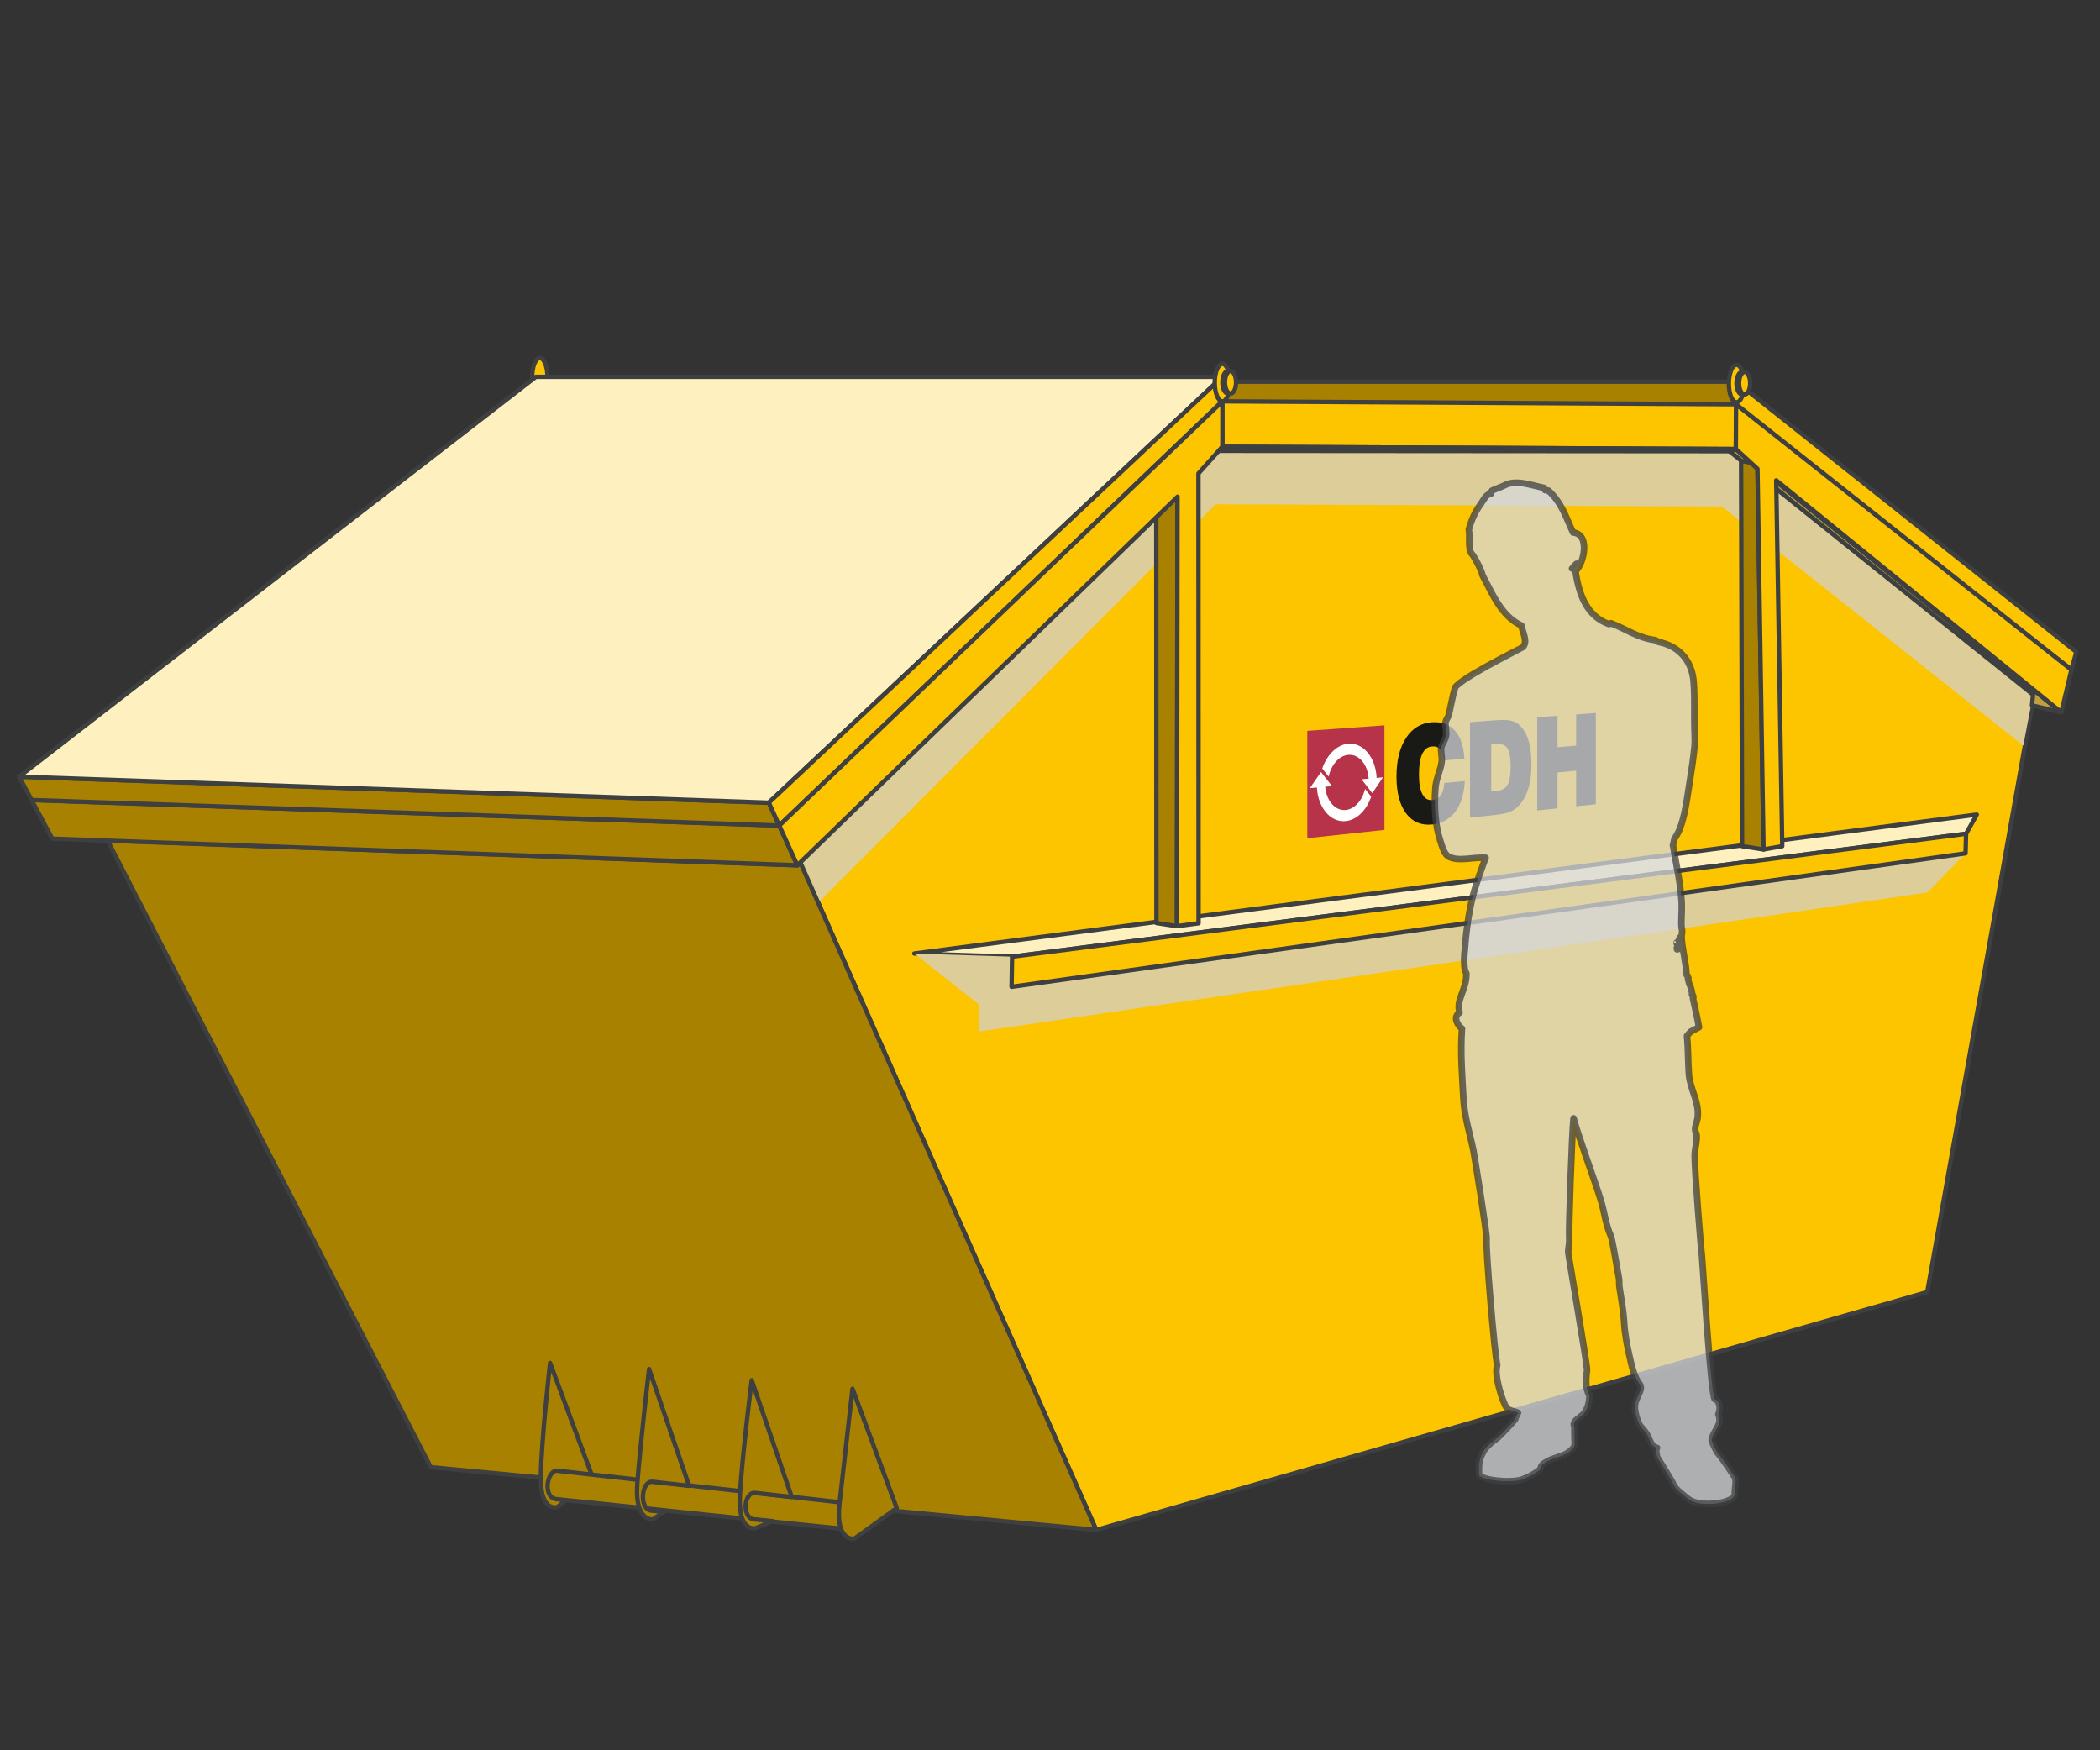 <?xml version="1.0" encoding="UTF-8"?> <svg xmlns="http://www.w3.org/2000/svg" viewBox="0 0 840 700"><rect x="0" y="0" width="840" height="700" fill="#333333" stroke="none"/><g style="fill:none; isolation:isolate;"><g id="a"><rect width="840" height="700" style="fill:none;"></rect></g><g id="b"><ellipse cx="215.93" cy="150.71" rx="3.06" ry="7.49" style="fill:#fdc400; stroke:#3e3f40; stroke-linecap:round; stroke-linejoin:round; stroke-width:1.75px;"></ellipse><polygon points="438.5 611.88 770.9 516.76 813.9 276.25 694.33 170.11 485.04 169.77 320.15 344.98 438.5 611.88" style="fill:#fdc400; stroke:#3e3f40; stroke-linecap:round; stroke-linejoin:round; stroke-width:1.75px;"></polygon><polygon points="320.15 344.98 485.69 169.2 690.84 170.56 813.22 277.82 809.31 298.2 688.72 202.58 486.27 201.67 327.1 361.23 320.15 344.98" style="fill:#dccd99; mix-blend-mode:multiply;"></polygon><polygon points="43.03 336.15 172.31 586.79 438.5 611.88 320.15 344.98 318.93 346.06 43.03 336.15" style="fill:#a88100; stroke:#3e3f40; stroke-linecap:round; stroke-linejoin:round; stroke-width:1.75px;"></polygon><polygon points="311.7 330.17 318.93 346.06 20.9 335.42 12.64 319.96 311.7 330.17" style="fill:#a88100; stroke:#3e3f40; stroke-linecap:round; stroke-linejoin:round; stroke-width:1.75px;"></polygon><polygon points="12.64 319.96 7.65 310.62 307.53 321.02 311.7 330.17 12.64 319.96" style="fill:#a88100; stroke:#3e3f40; stroke-linecap:round; stroke-linejoin:round; stroke-width:1.75px;"></polygon><polygon points="694.42 152.65 830.54 260.73 828.57 267.88 828.57 267.88 694.42 163.85 694.42 152.65" style="fill:#fdc400; stroke:#3e3f40; stroke-linecap:round; stroke-linejoin:round; stroke-width:1.75px;"></polygon><polygon points="690.04 177.57 690.84 170.56 485.04 169.77 485.69 169.2 695.09 170.13 694.42 177.57 690.04 177.57" style="fill:#bea040; stroke:#3e3f40; stroke-linecap:round; stroke-linejoin:round; stroke-width:1.75px;"></polygon><polygon points="214.34 150.71 488.95 150.71 307.53 321.02 7.65 310.62 214.34 150.71" style="fill:#fef0bf; stroke:#3e3f40; stroke-linecap:round; stroke-linejoin:round; stroke-width:1.75px;"></polygon><polygon points="307.53 321.02 311.7 330.17 488.95 160.51 488.95 150.71 307.53 321.02" style="fill:#fdc400; stroke:#3e3f40; stroke-linecap:round; stroke-linejoin:round; stroke-width:1.75px;"></polygon><polygon points="488.79 159.83 694.61 160.89 694.33 179.58 488.95 178.66 488.79 159.83" style="fill:#fdc400; stroke:#3e3f40; stroke-linecap:round; stroke-linejoin:round; stroke-width:1.75px;"></polygon><polygon points="694.33 179.58 824.54 284.89 812.79 282.1 813.22 277.82 691.77 180.45 694.33 179.58" style="fill:#bea040; stroke:#3e3f40; stroke-linecap:round; stroke-linejoin:round; stroke-width:1.75px;"></polygon><polygon points="365.71 381.35 404.83 382.61 786.43 333.44 790.71 325.79 365.71 381.35" style="fill:#fef0bf; stroke:#3e3f40; stroke-linecap:round; stroke-linejoin:round; stroke-width:1.75px;"></polygon><polygon points="471.01 188.39 470.78 370.41 462.58 369.15 462.51 192.88 471.01 188.39" style="fill:#a88100; stroke:#3e3f40; stroke-linecap:round; stroke-linejoin:round; stroke-width:1.75px;"></polygon><polygon points="696.44 184.35 696.83 338.41 705.41 339.73 702.99 185.52 696.44 184.35" style="fill:#a88100; stroke:#3e3f40; stroke-linecap:round; stroke-linejoin:round; stroke-width:1.75px;"></polygon><polygon points="828.57 267.88 694.42 161.67 694.33 179.58 702.99 187.5 705.41 339.73 712.9 338.41 710.49 192.1 824.54 284.89 828.57 267.88" style="fill:#fdc400; stroke:#3e3f40; stroke-linecap:round; stroke-linejoin:round; stroke-width:1.75px;"></polygon><polygon points="488.96 160.51 311.7 330.17 318.93 346.06 471.01 198.65 470.78 370.41 479.43 369.25 479.38 189.35 488.96 178.66 488.96 160.51" style="fill:#fdc400; stroke:#3e3f40; stroke-linecap:round; stroke-linejoin:round; stroke-width:1.75px;"></polygon><polygon points="365.71 381.35 391.71 401.85 391.71 412.54 770.98 356.94 786.23 341.28 404.63 394.66 404.83 382.61 365.71 381.35" style="fill:#dccd99; mix-blend-mode:multiply;"></polygon><polygon points="404.83 382.61 404.63 394.66 786.23 341.28 786.43 333.44 404.83 382.61" style="fill:#fdc400; stroke:#3e3f40; stroke-linecap:round; stroke-linejoin:round; stroke-width:1.75px;"></polygon><polygon points="691.77 180.45 487.66 180.3 488.95 178.66 694.33 179.58 691.77 180.45" style="fill:#e1d3a6; stroke:#3e3f40; stroke-linecap:round; stroke-linejoin:round; stroke-width:1.75px;"></polygon><path d="m236.93,590.51l-13.88,12.2s-6.9,2.46-6.73-11.89c.17-14.46,3.71-45.7,3.71-45.7l16.9,45.39Z" style="fill:#a88100; stroke:#3e3f40; stroke-linecap:round; stroke-linejoin:round; stroke-width:1.75px;"></path><path d="m222.96,588.2l117.14,13.07c5.77.1,5.77,10.69,2.57,10.64s-114.25-11.84-120.03-12.34c-5.77-.5-3.85-11.83.32-11.37Z" style="fill:#a88100; stroke:#3e3f40; stroke-linecap:round; stroke-linejoin:round; stroke-width:1.75px;"></path><path d="m358.7,603.16l-17,12.25s-7.59,1.21-5.92-13.86c1.78-16.01,5.22-46.13,5.22-46.13l17.7,47.74Z" style="fill:#a88100; stroke:#3e3f40; stroke-linecap:round; stroke-linejoin:round; stroke-width:1.75px;"></path><path d="m302.15,611.18s-7.03,1.69-6.19-13.2c.86-15.27,4.72-45.98,4.72-45.98l16.02,46.7-14.59-1.63c-4.65-.48-5.45,10.1-.48,10.58s7.38.72,7.38.72l-6.84,2.82Z" style="fill:#a88100; stroke:#3e3f40; stroke-linecap:round; stroke-linejoin:round; stroke-width:1.75px;"></path><path d="m261.05,607.7s-7.24.68-6.14-14.18c1.17-15.75,4.72-45.98,4.72-45.98l16.02,46.7-14.59-1.63c-4.65-.48-5.5,11.08-.53,11.56s5.5.1,5.5.1l-4.97,3.44Z" style="fill:#a88100; stroke:#3e3f40; stroke-linecap:round; stroke-linejoin:round; stroke-width:1.75px;"></path><polygon points="694.42 152.65 488.95 152.65 488.96 160.51 694.42 161.67 694.42 152.65" style="fill:#a88100; stroke:#3e3f40; stroke-linecap:round; stroke-linejoin:round; stroke-width:1.75px;"></polygon><ellipse cx="488.95" cy="153.02" rx="3.06" ry="7.49" style="fill:#fdc400; stroke:#3e3f40; stroke-linecap:round; stroke-linejoin:round; stroke-width:1.75px;"></ellipse><ellipse cx="491.18" cy="152.89" rx="2.22" ry="4.49" style="fill:#fdc400; stroke:#3e3f40; stroke-linecap:round; stroke-linejoin:round; stroke-width:1.75px;"></ellipse><ellipse cx="492.2" cy="152.89" rx="2.22" ry="4.49" style="fill:#fdc400; stroke:#3e3f40; stroke-linecap:round; stroke-linejoin:round; stroke-width:1.75px;"></ellipse><ellipse cx="694.61" cy="153.4" rx="3.06" ry="7.49" style="fill:#fdc400; stroke:#3e3f40; stroke-linecap:round; stroke-linejoin:round; stroke-width:1.75px;"></ellipse><ellipse cx="696.83" cy="153.26" rx="2.22" ry="4.49" style="fill:#fdc400; stroke:#3e3f40; stroke-linecap:round; stroke-linejoin:round; stroke-width:1.75px;"></ellipse><ellipse cx="697.85" cy="153.26" rx="2.22" ry="4.49" style="fill:#fdc400; stroke:#3e3f40; stroke-linecap:round; stroke-linejoin:round; stroke-width:1.75px;"></ellipse></g><g id="c"><polygon points="522.92 292.29 522.92 335.22 553.78 331.9 553.78 290.09 522.92 292.29" style="fill:#b73349;"></polygon><path d="m577.73,313.14l8.18-.76c-.24,5.08-1.49,9.13-3.74,12.16-2.26,3.04-5.34,4.77-9.25,5.19-4.41.47-7.9-.99-10.46-4.39-2.57-3.42-3.86-8.35-3.86-14.77s1.28-11.56,3.82-15.44c2.53-3.87,5.97-5.96,10.29-6.27,3.96-.28,7.05.84,9.3,3.37,2.24,2.52,3.48,6.25,3.75,11.2l-8.28.71c-.12-1.97-.58-3.42-1.36-4.37-.78-.94-1.88-1.36-3.3-1.25-1.74.14-3.04,1.14-3.92,3-.87,1.86-1.31,4.61-1.31,8.23s.47,6.19,1.4,7.92c.93,1.73,2.29,2.5,4.08,2.32,1.37-.14,2.45-.8,3.26-1.98.8-1.18,1.27-2.8,1.4-4.86Z" style="fill:#191915;"></path><path d="m596.69,326.09c2.83-.3,4.88-.64,6.15-1.01,1.27-.37,2.33-.89,3.17-1.54,2.17-1.64,3.8-3.96,4.91-6.96,1.1-3,1.65-6.61,1.65-10.84s-.44-7.38-1.33-10.07c-.89-2.69-2.23-4.74-4-6.13-.92-.7-2-1.17-3.25-1.41-1.25-.24-3.16-.27-5.73-.08l-10.26.74v38.22l8.7-.93Zm-.2-28.31l2.35-.19c1.98-.16,3.37.44,4.19,1.79.82,1.35,1.23,3.72,1.23,7.11s-.4,5.93-1.2,7.35c-.8,1.43-2.24,2.24-4.32,2.44l-2.25.22v-18.73" style="fill:#191915;"></path><polygon points="614.9 324.15 614.9 286.85 623.01 286.26 623.01 298.83 630.46 298.2 630.46 285.72 638.33 285.15 638.33 321.66 630.46 322.49 630.46 308.23 623.01 308.93 623.01 323.29 614.9 324.15" style="fill:#191915;"></polygon><path d="m546.05,315.49l-.11.43c-1.18,4.46-4.25,7.69-7.64,8.03-4.18.42-7.76-3.64-8.22-9.29l2.74-.25-4.42-5.64-4.45,6.44,2.81-.26c.47,8.18,5.52,14.06,11.53,13.44,4.29-.44,8.16-4.09,10.1-9.52l.06-.17-.28-.47-2.13-2.75Z" style="fill:#fff;"></path><path d="m550.66,311.13c-.38-8.15-5.28-14.15-11.3-13.69-4.36.33-8.44,4.15-10.38,9.73l-.07.19,2.54,3.24.11-.45c1.16-4.66,4.3-7.98,7.8-8.26,4.23-.34,7.73,3.82,8.1,9.52l-2.84.25,4.3,5.55,4.27-6.32-2.53.23Z" style="fill:#fff;"></path></g><g id="d"><path d="m576.1,336.23c.88,2.66,1.63,5.51,3.48,6.43,4,1.99,9.44.1,14.67.39-1.59,4.42-3.55,9.36-5.02,14.99-1.9,7.3-2.87,15.36-3.47,23.76-.19,2.6-.15,6.28.77,7.4.34,6.26-4.31,10.71-2.7,15.77-2.74,1.68-.88,5.1.96,6.43-.71,9.98.1,18.95.58,28.04.38,7.25,2.68,14.1,4.06,21.03.47,2.4,5.42,33.23,5.21,35.05-.43,3.7,3.14,45.6,4.25,50.44-1.37,4.11,2.21,14.84,3.67,16.94.96,1.38,2.93,1.28,4.63,2.14-.31.92-.94,1.5-1.1,2.57-1.81,2.1-4.37,4.92-6.94,7.34-2.29,1.68-4.54,3.39-6.05,5.87.03.02.08.04.11.06-1.58,2.71-1.73,5.58-1.62,7.47-.03.56,0,1.2.17,1.81.02.23.45.44,1.13.62,3.78,1.83,13.23,2.11,16.27.82,3.04-1.3,4.15-1.89,5.64-2.99.47-.31.91-.64,1.28-.98l.43-1.25c.05-.1.1-.21.15-.31,2.39-2.47,7.14-3.29,9.46-4.48,2.32-1.19,3.77-2.81,3.77-4.02s-.24-5.41-.1-6.3c.09-.55-.48-1.33-.19-2.14.55-1.58,3.3-2.58,4.44-4.48,1.19-1.98,1.67-3.68,1.74-6.62-1.63-2.25-1.44-6.69-.96-9.93.24-1.67-7.51-46.35-7.53-47.12-.06-1.82.59-3.72.39-5.65-.26-2.41,1.07-42.57,1.74-48.07,1.89,7.1,8.75,25.71,10.85,32.6,1.7,5.56,1.9,9.59,4.1,14.6.68,1.56,2.83,15.16,3.19,16.65.25,1.02.02,2.26.19,3.51.6,4.23,1.61,9.09,1.93,14.6.26,4.36,1.16,8.94,2.13,13.24.91,4.07,1.9,8.32,4.06,11.1,1.73,2.24-1.92,5.33-1.93,9.15,0,1.97.74,4.56,1.54,6.43.73,1.69,2.27,2.73,3.28,4.48,1.28,2.19,1.57,4.81,4.06,5.45-.64.75-.18,2.44,0,3.51-.2.09,4.95,7.65,6.93,11.8.63,1.32,3.99,3.9,5.78,5.27,4.47,3.4,18.31,1.71,18.38-2.07s.94-5.86-.31-7.29c-.06-.07-4.23-6.53-6.67-9.39-1.02-1.76-1.86-3.51-2.28-5.01.48-3.67,4.58-6.08,2.68-10.25,1.03-1.97.65-5.43-1.35-6.03-1.56.31-5.06-56.64-5.21-57.45-.35-1.83-2.95-34.69-2.9-39.92.03-2.94,1.05-5.67.77-8.37-.07-.66-.54-1.29-.58-1.95-.11-1.7.79-3.3.97-4.67.85-6.52-2.99-11.35-3.48-17.72-.39-5.18-.2-9.98-.77-15.19.47-.62.97-1.21,1.52-1.75l3.31-1.76s-1.01-5.47-2.43-11.52c.32-.13.22-.75-.08-1.34-.12-.04-.18-.03-.24-.01-.03-.12-.06-.24-.09-.37.04,0,.1,0,.14-.01-.21-1.46-.61-2.96-1.2-4.13-.18-.65-.36-1.28-.53-1.9.08-.16.16-.27.19-.4-.3-.29-.15-1.04-.65-1.13-.05-.14-.09-.27-.14-.4.02-3.37-1.54-9.35-1.92-14.24-.09-1.15.25-2.37.19-3.31-.65-2.06.03-7.13-.19-11.3-.39-7.43-2.38-16.11-3.48-22.78.22-.62.37-1.46.58-2.53,3.7-4.94,4.75-14.08,5.98-21.81.82-5.16,1.69-10.85,2.12-15.58.11-1.24.07-2.87,0-4.48-.31-6.98.14-13.27-.38-20.64-.65-9.12-6.28-14.65-13.9-16.16-.63-.07-.85-.57-1.35-.78-7.2-.85-11.68-4.44-17.57-6.62-.41-.43-.57.25-1.15.19-8.45-3.03-11.87-11.14-13.32-21.22,3.38-2.73,6.06-14.77-.97-15.38-2.81-5.97-4.43-11.82-9.84-16.75-.65.25-1.02-.76-1.35-.19-.16-.35-.5-.54-.58-.97-4.25-.75-10.9-3.47-15.64-.97-1.4.74-3.44,1.36-5.02,2.14.02.59-1,.55-.38,1.17-2.02.21-2.94,2.57-4.06,4.09-2.24,3.04-3.87,6.65-4.83,10.32.53,3.1-.32,6.23.77,9.15,2.08,2.25,4.92,8.79,4.63,8.96,4.18,7.79,7.54,16.41,15.64,20.25.51,2.93,2.82,6.74.38,8.76-.45.37-28.5,14.09-27.05,16.83-.67,1.36-1.9,8.63-2.49,10.43-.32.98-1.02,1.69-1.16,2.53-.26,1.66.47,3.68.19,5.45-.29,1.87-1.71,3.45-1.93,4.87-.26,1.71.38,3.54.19,5.45-.33,3.36-2.21,6.62-2.51,10.52-.59,7.73-.07,15.18,1.93,21.22Zm94.79,40.7c.04.22-.07.32-.2.4v-.39c.06-.01.11-.03.2-.01Zm.19,2.73c-.11,0-.18,0-.27,0-.02-.21-.03-.43-.05-.64.11,0,.22,0,.32.06-.3.05-.13.43,0,.58Zm1.16-3.31c-.01-.12-.03-.23-.19-.19,0,.21-.09.49-.19.19.38-.4.05-.52-.19-.78.46.08-.11-.89.58-.59-.5.57.5.96,0,1.36Zm-43.44-148.97s.63-.61,1.4-1.56c.24-.07.23-.39.54-.39-.04.37.22.43.19.78-.8.3-1.14,1.05-2.12,1.17Z" style="fill:#d7d8db; fill-rule:evenodd; opacity:.75; stroke:#3e3f40; stroke-linecap:round; stroke-linejoin:round; stroke-width:2.62px;"></path></g></g></svg> 